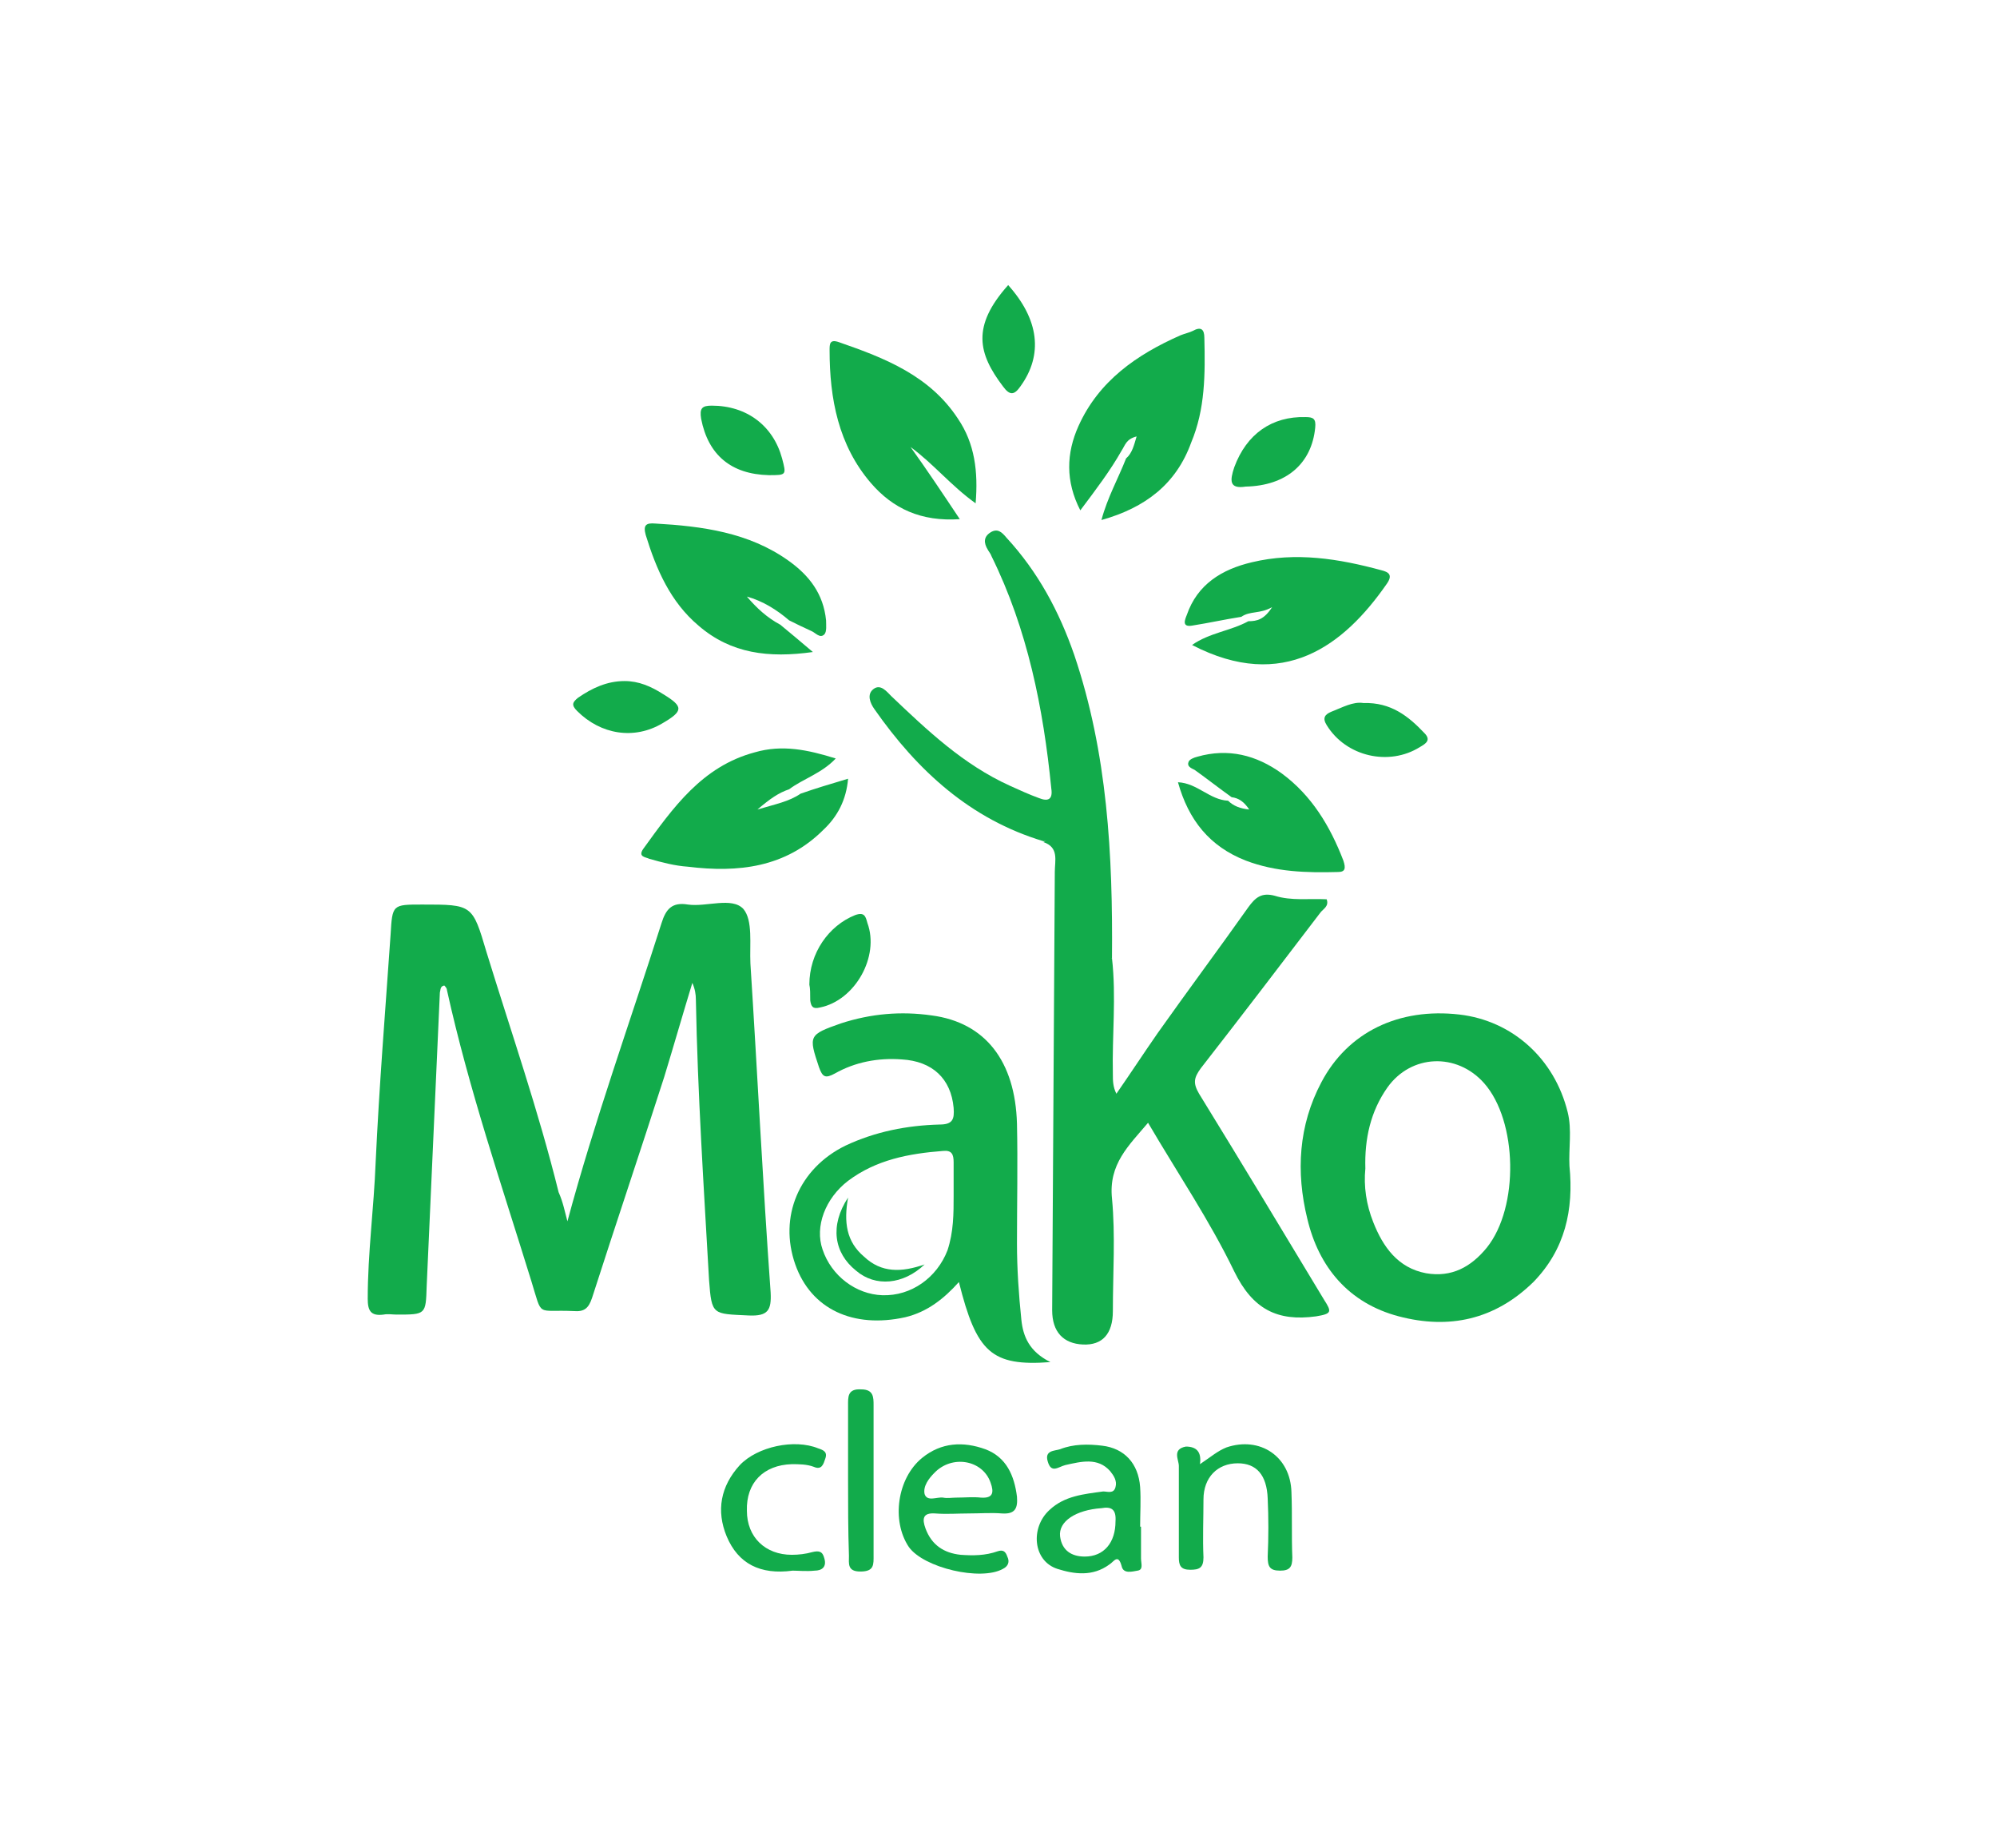 <?xml version="1.0" encoding="utf-8"?><!DOCTYPE svg PUBLIC "-//W3C//DTD SVG 1.1//EN" "http://www.w3.org/Graphics/SVG/1.1/DTD/svg11.dtd"><svg version="1.1" id="Layer_1" xmlns="http://www.w3.org/2000/svg" x="0px" y="0px" viewBox="0 0 227 210" enable-background="new 0 0 227 210" xml:space="preserve"><g><path fill="#12AB4B" d="M64.5,138.8c3.1-11.5,7.1-22.6,10.7-33.9c0.5-1.6,1.2-2.4,3-2.1c2.1,0.3,5-0.9,6.3,0.5
		c1.1,1.3,0.7,4,0.8,6.2c0.8,12.5,1.4,24.9,2.3,37.4c0.1,2-0.3,2.7-2.5,2.6c-4.1-0.2-4.2,0-4.5-4c-0.6-10.6-1.3-21.2-1.5-31.9
		c0-0.6-0.1-1.2-0.4-1.9c-1.1,3.6-2.1,7.1-3.2,10.7c-2.7,8.4-5.5,16.7-8.2,25.1c-0.4,1.2-0.9,1.6-2.1,1.5c-4.3-0.2-3.5,0.8-4.8-3.4
		c-3.4-11-7.1-21.8-9.6-33.1c0-0.2-0.2-0.4-0.3-0.5c-0.5,0.1-0.4,0.5-0.5,0.8c-0.5,11.1-1,22.3-1.5,33.4c-0.1,3.2-0.1,3.2-3.4,3.2
		c-0.5,0-1-0.1-1.5,0c-1.5,0.2-1.8-0.5-1.8-1.8c0-5.2,0.7-10.3,0.9-15.5c0.4-8.6,1.1-17.3,1.7-25.9c0.2-3.4,0.2-3.4,3.6-3.4
		c5.7,0,5.7,0,7.3,5.4c2.8,9.1,5.9,18,8.2,27.3C64,136.6,64.2,137.7,64.5,138.8L64.5,138.8z"/><path fill="#12AB4B" d="M126.4,108.9c0.5,4.4,0,8.8,0.1,13.2c0,0.7,0,1.4,0.4,2.2c1.6-2.3,3.1-4.6,4.7-6.9
		c3.4-4.8,6.9-9.5,10.3-14.3c0.8-1.1,1.5-1.7,3-1.3c1.9,0.6,3.9,0.3,5.9,0.4c0.3,0.8-0.4,1.1-0.7,1.5c-4.5,5.9-9,11.8-13.6,17.7
		c-0.8,1.1-0.9,1.7-0.2,2.9c4.8,7.8,9.5,15.6,14.2,23.4c0.9,1.4,0.9,1.6-0.9,1.9c-4.4,0.6-7.2-0.8-9.3-5.1
		c-2.8-5.8-6.4-11.1-9.8-16.9c-2.2,2.6-4.5,4.7-4.1,8.6c0.4,4.2,0.1,8.5,0.1,12.8c0,2.6-1.2,3.9-3.4,3.8c-2.2-0.1-3.5-1.4-3.5-3.9
		c0.1-16.6,0.2-33.2,0.3-49.8c0-1.3,0.5-2.8-1.3-3.4c1.4-0.8,2,0.1,2.2,1.2c0.3,1.2,0.1,2.4,0.2,3.6c0,3.3,0,6.5,0,9.8
		c0,0.9,0,1.9,1.3,2.1c1.2,0.1,1.8-0.4,2.3-1.4C125,110.1,125,108.9,126.4,108.9L126.4,108.9z"/><path fill="#12AB4B" d="M126.4,108.9c-0.8,0.5-0.9,1.4-1.1,2.2c-0.6,1.8-2,2.6-3.9,2c-1.1-0.3-1-1.2-1-2.1c0-4.5,0-8.9,0-13.4
		c0-1.3-0.3-2.1-1.8-2c-8.3-2.5-14.3-8-19.2-15c-0.5-0.7-0.9-1.7-0.1-2.3c0.8-0.6,1.5,0.3,2,0.8c4.1,3.9,8.2,7.8,13.5,10.2
		c1.1,0.5,2.2,1,3.3,1.4c1,0.4,1.6,0.2,1.4-1.1c-0.9-9.1-2.7-18.1-6.8-26.4c-0.1-0.3-0.3-0.5-0.4-0.7c-0.5-0.8-0.5-1.5,0.3-2
		c0.8-0.5,1.3,0,1.8,0.6c3.6,3.9,6,8.4,7.7,13.3C125.9,85.6,126.5,97.2,126.4,108.9L126.4,108.9z"/><path fill="#12AB4B" d="M109.1,59c-4.4,0.3-7.6-1.2-10.1-4.1c-3.7-4.3-4.7-9.6-4.7-15.1c0-0.7,0-1.3,1.1-0.9
		c5.2,1.8,10.3,3.8,13.5,8.7c1.9,2.8,2.3,6,2,9.6c-2.8-2-4.8-4.5-7.4-6.4C105.3,53.3,107.1,56,109.1,59L109.1,59z"/><path fill="#12AB4B" d="M136.4,166.4c1.2-0.8,2-1.5,3-1.9c3.8-1.3,7.3,1,7.4,5.1c0.1,2.5,0,5,0.1,7.4c0,1.1-0.3,1.5-1.4,1.5
		c-1.2,0-1.4-0.5-1.4-1.6c0.1-2.2,0.1-4.4,0-6.6c-0.1-2.7-1.3-4-3.4-4c-2.3,0-3.9,1.6-3.9,4.1c0,2.2-0.1,4.4,0,6.6
		c0,1.2-0.5,1.4-1.5,1.4c-1.1,0-1.3-0.5-1.3-1.4c0-3.5,0-7,0-10.4c0-0.7-0.8-1.9,0.8-2.2C136,164.4,136.6,165,136.4,166.4
		L136.4,166.4z"/><path fill="#12AB4B" d="M90.1,178.5c-3.7,0.5-6.2-0.8-7.5-3.9c-1.2-2.9-0.7-5.7,1.5-8.1c2-2.1,6.2-3,8.9-1.9
		c0.6,0.2,1.1,0.4,0.8,1.2c-0.2,0.6-0.4,1.3-1.3,0.9c-0.8-0.3-1.7-0.3-2.5-0.3c-3.2,0.1-5.2,2.1-5.1,5.3c0,3,2.1,5,5.1,5
		c0.8,0,1.6-0.1,2.3-0.3c0.8-0.2,1.2-0.1,1.4,0.7c0.3,1-0.3,1.4-1.1,1.4C91.7,178.6,90.7,178.5,90.1,178.5L90.1,178.5z"/><path fill="#12AB4B" d="M96.4,168.1c0-2.8,0-5.5,0-8.3c0-1-0.1-2,1.5-1.9c1.4,0,1.4,0.9,1.4,1.8c0,5.7,0,11.3,0,17
		c0,1.1,0.1,1.9-1.5,1.9c-1.5,0-1.3-0.9-1.3-1.8C96.4,173.9,96.4,171,96.4,168.1L96.4,168.1z"/><path fill="#12AB4B" d="M71,77.4c1.6,0,3,0.6,4.4,1.5c2.3,1.4,2.3,1.9-0.1,3.3c-3.2,1.9-7,1.3-9.7-1.4c-0.7-0.7-0.5-1,0.1-1.5
		C67.3,78.2,69,77.4,71,77.4L71,77.4z"/><path fill="#12AB4B" d="M114.6,32.4c3.5,3.9,4,7.9,1.4,11.5c-0.7,1-1.2,1.1-2,0C111.2,40.2,110.4,37.1,114.6,32.4L114.6,32.4z"/><path fill="#12AB4B" d="M87.4,54c-4.3-0.1-6.9-2.3-7.7-6.4c-0.2-1.2,0.1-1.5,1.2-1.5c4,0,7,2.3,8,6C89.4,54,89.4,54,87.4,54
		L87.4,54z"/><path fill="#12AB4B" d="M155,79.9c3.1-0.1,5.1,1.5,6.9,3.4c0.8,0.8,0.2,1.2-0.5,1.6c-3.5,2.2-8.4,1.1-10.6-2.5
		c-0.5-0.8-0.2-1.2,0.5-1.5C152.6,80.4,153.8,79.7,155,79.9L155,79.9z"/><path fill="#12AB4B" d="M141.6,55.3c-1.9,0.3-1.8-0.7-1.3-2.2c1.4-3.8,4.3-5.8,8.1-5.7c0.9,0,1.2,0.2,1.1,1.2
		C149.1,52.7,146.2,55.2,141.6,55.3L141.6,55.3z"/><path fill="#12AB4B" d="M92,111.9c0-3.6,2.2-6.7,5.2-7.9c1.1-0.4,1.2,0.2,1.4,0.9c1.4,3.8-1.4,8.8-5.4,9.6c-0.8,0.2-1-0.1-1.1-0.8
		C92.1,113,92.1,112.3,92,111.9L92,111.9z"/><path fill="#12AB4B" d="M93.9,70.5c-0.3-3-1.9-5.1-4.3-6.8c-4.5-3.2-9.8-3.9-15.1-4.2c-1.1-0.1-1.4,0.2-1.1,1.3
		c1.2,3.9,2.8,7.6,6,10.3c3.7,3.2,8,3.7,13,3C91,72.9,89.9,72,88.7,71c-1.5-0.8-2.7-1.9-3.8-3.2c1.8,0.5,3.4,1.5,4.8,2.7h0
		c0.8,0.4,1.6,0.8,2.5,1.2c0.5,0.2,1,0.9,1.5,0.4C94,71.8,93.9,71,93.9,70.5L93.9,70.5z"/><path fill="#12AB4B" d="M91,90.2c-1.3,0.9-2.9,1.2-4.9,1.8c1.4-1.2,2.4-1.9,3.6-2.3c1.6-1.2,3.7-1.8,5.3-3.5
		c-3.2-1-6.1-1.6-9.2-0.7c-6,1.6-9.3,6.3-12.7,11c-0.6,0.9,0.3,0.9,0.7,1.1c1.4,0.4,2.9,0.8,4.4,0.9c5.7,0.7,11.1,0.1,15.4-4.2
		c1.6-1.5,2.6-3.4,2.8-5.8C94.4,89.1,92.7,89.6,91,90.2L91,90.2z"/><path fill="#12AB4B" d="M157,64.8c-4.8-1.3-9.7-2.1-14.7-0.9c-3.4,0.8-6.2,2.5-7.4,6c-0.2,0.5-0.6,1.4,0.6,1.2
		c1.9-0.3,3.7-0.7,5.6-1c1-0.7,2.1-0.3,3.5-1.1c-0.9,1.4-1.7,1.6-2.7,1.6c-2,1.1-4.4,1.3-6.4,2.7c10.4,5.4,17.3,0,22.1-6.9
		C158.4,65.3,157.8,65,157,64.8L157,64.8z"/><path fill="#12AB4B" d="M136.9,38.4c0-1-0.4-1.3-1.3-0.8c-0.4,0.2-0.9,0.3-1.4,0.5c-5,2.2-9.3,5.2-11.6,10.3
		c-1.4,3.1-1.5,6.3,0.2,9.6c1.8-2.4,3.4-4.5,4.7-6.8c0.4-0.6,0.5-1.3,1.7-1.6c-0.3,1-0.5,1.9-1.2,2.5l0,0c-0.9,2.3-2.1,4.4-2.8,7
		c5-1.4,8.5-4.1,10.2-8.8C137,46.5,137,42.5,136.9,38.4L136.9,38.4z"/><path fill="#12AB4B" d="M152.7,97.8c-1.5-3.9-3.6-7.4-7-9.9c-2.9-2.1-6.1-2.9-9.6-1.9c-0.4,0.1-0.9,0.3-1,0.6
		c-0.2,0.5,0.3,0.7,0.7,0.9c1.4,1,2.8,2.1,4.2,3.1c0.8,0.1,1.4,0.5,2,1.4c-1-0.1-1.8-0.4-2.4-1l0,0c-2.1-0.1-3.5-2-5.7-2.1
		c1.2,4.3,3.6,7.3,7.7,8.9c3.4,1.3,6.9,1.4,10.5,1.3C152.9,99.1,153,98.7,152.7,97.8L152.7,97.8z"/><path fill="#12AB4B" d="M178.4,132.5c-0.1-2,0.3-4.1-0.2-6.1c-1.5-6.1-6.3-10.4-12.3-11.1c-6.9-0.8-12.7,2-15.7,7.7
		c-2.6,4.9-2.9,10.2-1.6,15.5c1.3,5.5,4.7,9.6,10.4,11.1c5.7,1.5,10.9,0.4,15.3-3.9C177.9,142,178.9,137.5,178.4,132.5L178.4,132.5z
		 M169,141.8c-1.8,2.2-4,3.4-6.9,2.9c-3.2-0.6-4.9-3-6-5.8c-0.8-2-1.1-4.1-0.9-6.1c-0.1-3.4,0.6-6.5,2.5-9.2c2.7-3.8,7.9-4,11-0.5
		C172.5,127.4,172.7,137.2,169,141.8L169,141.8z"/><path fill="#12AB4B" d="M116.1,150c-0.3-2.9-0.5-5.8-0.5-8.7c0-4.5,0.1-9.1,0-13.6c-0.2-7.1-3.6-11.5-9.7-12.3
		c-3.5-0.5-6.9-0.2-10.3,0.9c-3.7,1.3-3.7,1.4-2.5,5c0.4,1.1,0.7,1.3,1.8,0.7c2.3-1.3,4.9-1.8,7.6-1.6c3.5,0.2,5.6,2.2,5.9,5.5
		c0.1,1.3-0.1,1.9-1.6,1.9c-3.7,0.1-7.3,0.8-10.7,2.4c-5.3,2.6-7.6,8.1-5.7,13.5c1.8,5.1,6.6,7.3,12.5,6c2.5-0.6,4.4-2.1,6.1-4
		c2,8,3.7,9.6,10.4,9.1C117,153.6,116.3,151.9,116.1,150L116.1,150z M107.7,142.1c-1.2,3.1-4.1,5.2-7.4,5.1c-3-0.1-5.8-2.2-6.8-5.2
		c-0.9-2.6,0.3-5.8,2.9-7.8c3.2-2.4,6.9-3.1,10.8-3.4c1-0.1,1.2,0.4,1.2,1.3c0,1.3,0,2.6,0,3.8C108.4,137.9,108.4,140,107.7,142.1
		L107.7,142.1z"/><path fill="#12AB4B" d="M129.7,177.1c0-1.2,0-2.4,0-3.6h-0.1c0-1.5,0.1-3,0-4.5c-0.2-2.7-1.8-4.4-4.3-4.7c-1.6-0.2-3.3-0.2-4.8,0.4
		c-0.6,0.2-1.8,0.1-1.4,1.4c0.4,1.4,1.2,0.6,2,0.4c1.8-0.4,3.7-0.9,5.1,0.7c0.4,0.5,0.8,1.1,0.6,1.8c-0.2,0.8-0.9,0.5-1.4,0.5
		c-2.2,0.3-4.4,0.5-6.1,2.1c-2.2,2-1.9,5.8,0.9,6.7c1.9,0.6,4,0.9,5.9-0.5c0.5-0.3,1-1.3,1.4,0.2c0.2,0.9,1.2,0.6,1.8,0.5
		C130,178.4,129.7,177.7,129.7,177.1L129.7,177.1z M123.3,176.9c-1.5,0-2.6-0.7-2.8-2.3c-0.2-1.7,1.8-3,4.7-3.2
		c1.1-0.2,1.7,0.1,1.6,1.5C126.8,175.3,125.5,176.9,123.3,176.9L123.3,176.9z"/><path fill="#12AB4B" d="M106.3,172c1.3,0.1,2.6,0,3.8,0c1.3,0,2.6-0.1,3.8,0c1.5,0.1,1.8-0.6,1.7-1.9c-0.3-2.4-1.2-4.5-3.6-5.4
		c-2.5-0.9-5-0.8-7.2,1c-2.8,2.3-3.5,7.1-1.5,10.1c1.7,2.4,8.2,3.9,10.7,2.5c0.6-0.3,0.8-0.8,0.5-1.4c-0.2-0.6-0.5-0.8-1.1-0.6
		c-1.4,0.5-2.8,0.5-4.2,0.4c-1.9-0.2-3.3-1.1-4-3C104.8,172.6,104.9,171.9,106.3,172L106.3,172z M106.2,167.4c2-2.1,5.5-1.5,6.4,1.1
		c0.4,1.1,0.3,1.8-1.1,1.7c-0.9-0.1-1.8,0-2.8,0c-0.5,0-1,0.1-1.5,0c-0.7-0.1-1.8,0.5-2.1-0.4C104.9,168.9,105.6,168,106.2,167.4
		L106.2,167.4z"/><path fill="#12AB4B" d="M105.1,143.7c-2.4,2.3-5.6,2.6-7.8,0.7c-2.5-2-3-5.1-0.9-8.3c-0.5,2.8-0.2,5,1.8,6.7
		C100.2,144.7,102.5,144.6,105.1,143.7L105.1,143.7z"/></g></svg>